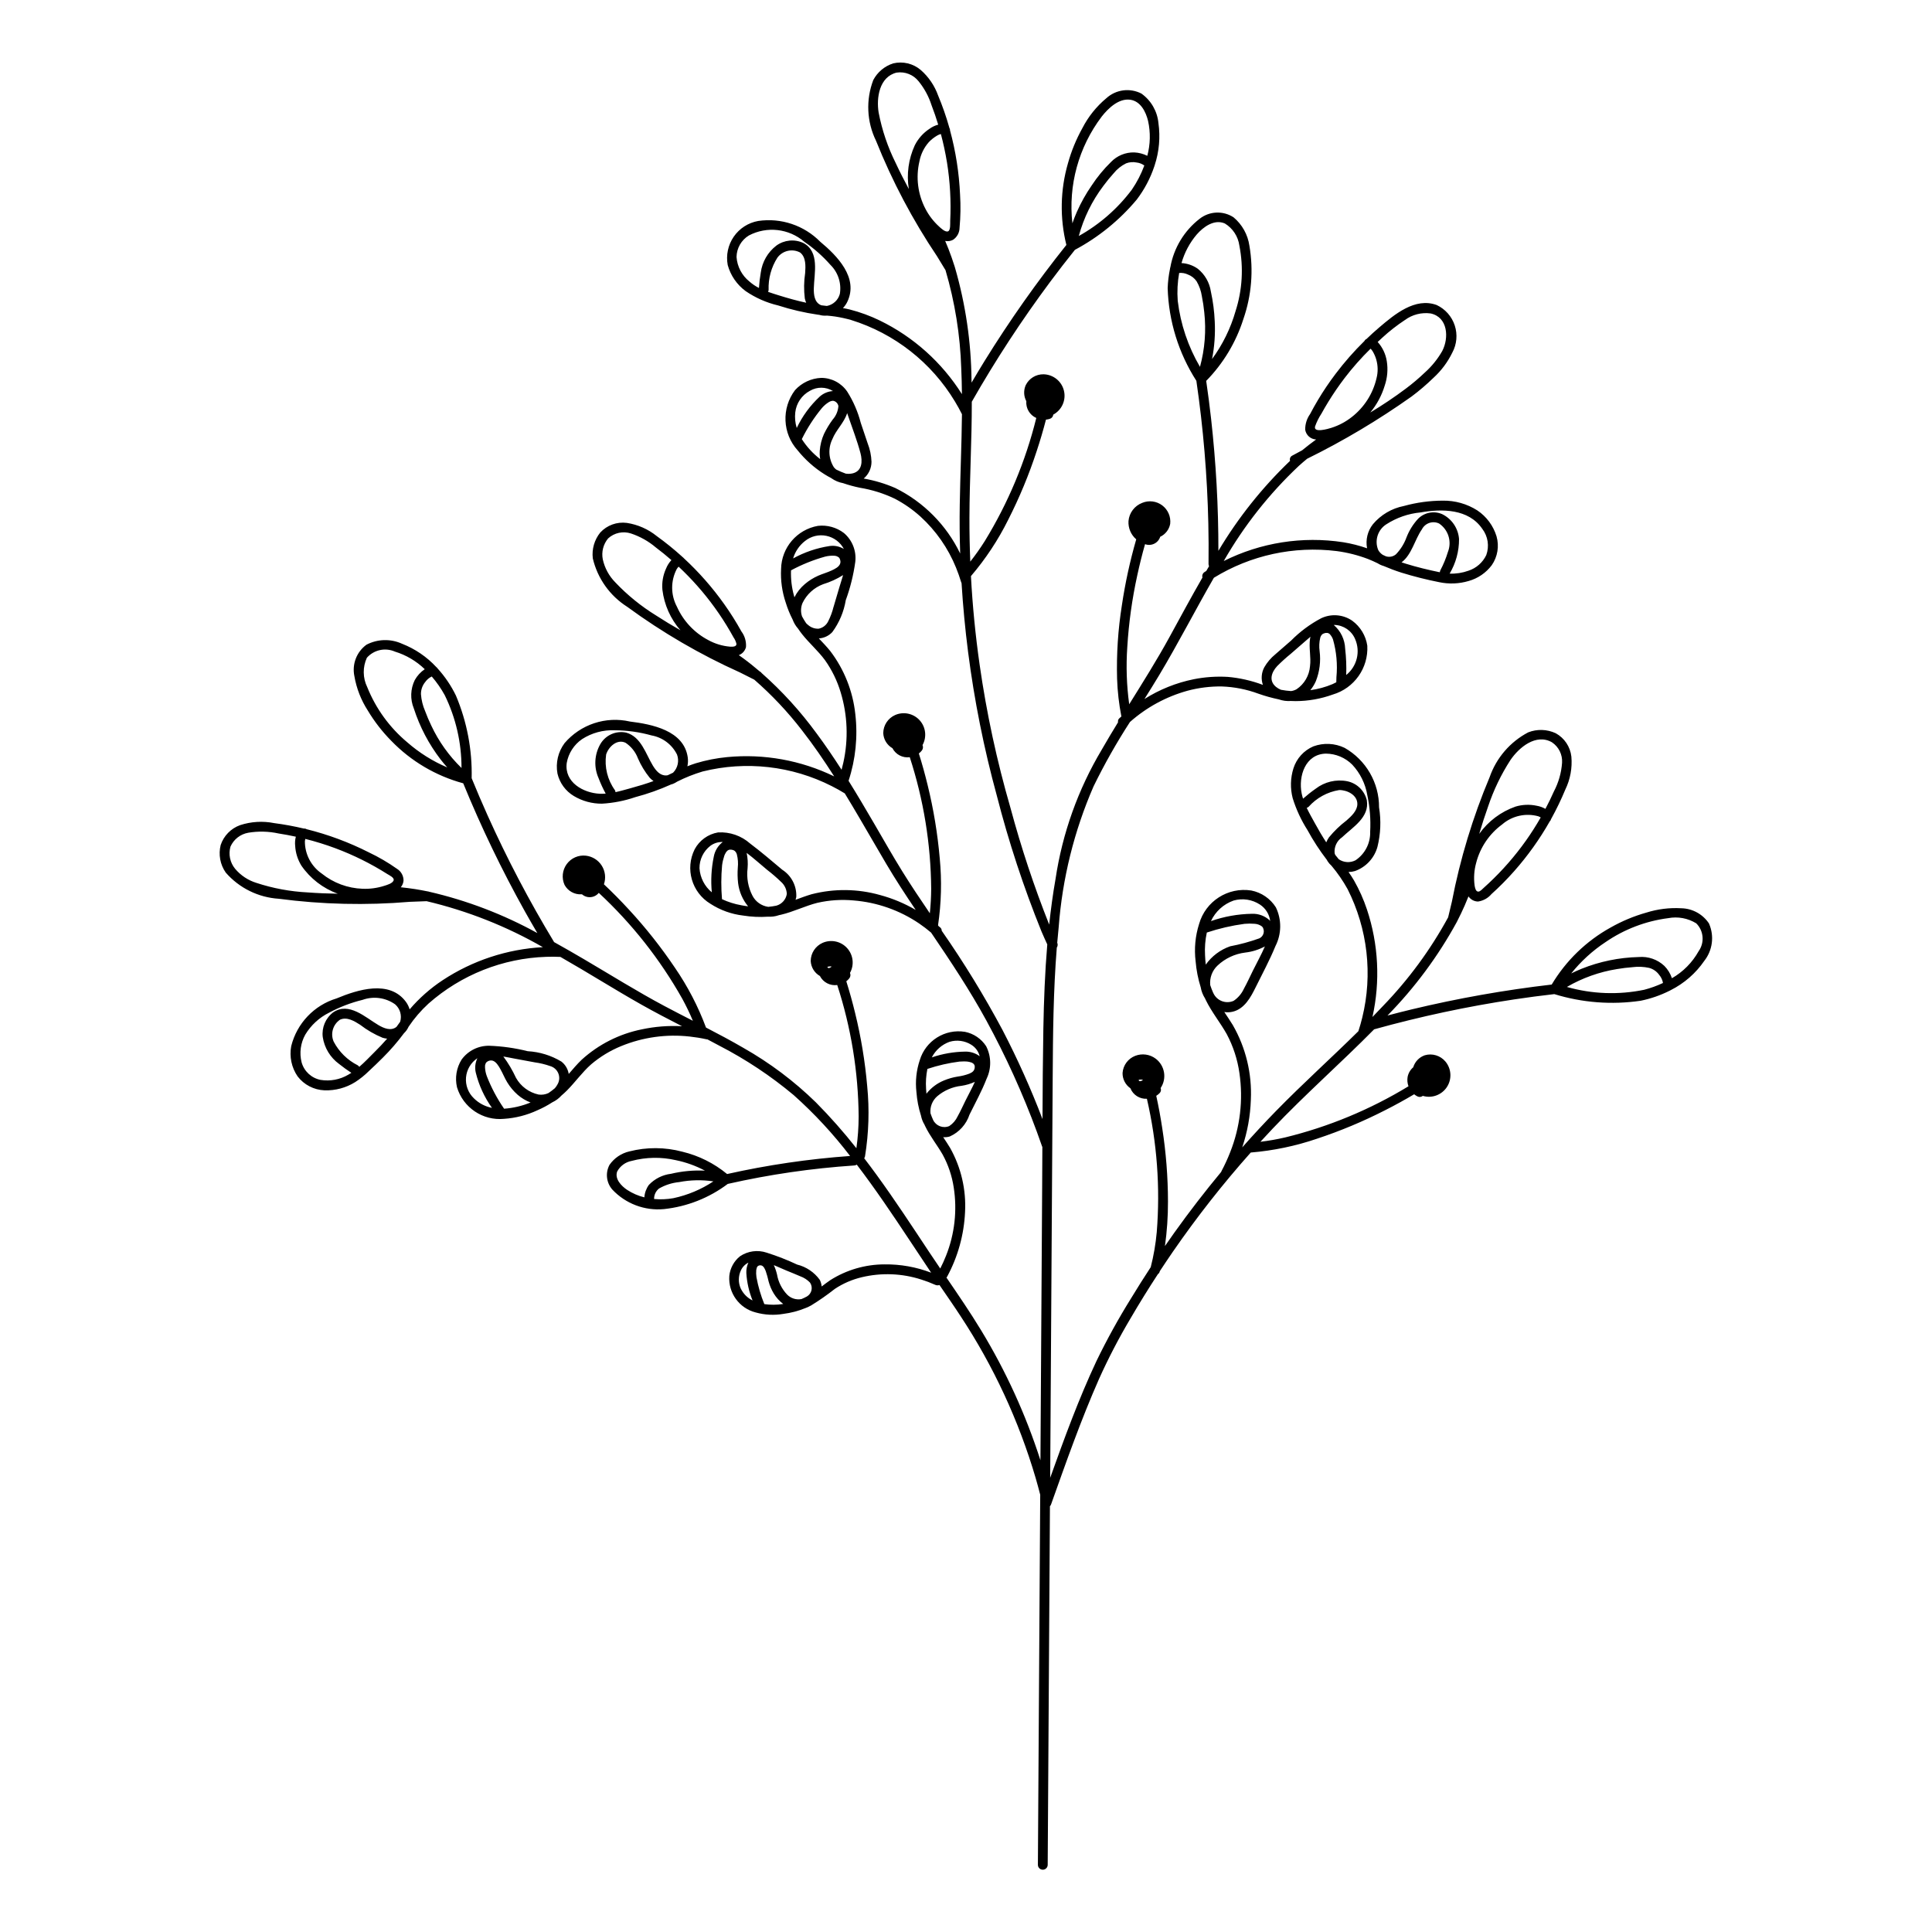 <?xml version="1.0" encoding="UTF-8"?>
<!-- Uploaded to: ICON Repo, www.iconrepo.com, Generator: ICON Repo Mixer Tools -->
<svg fill="#000000" width="800px" height="800px" version="1.1" viewBox="144 144 512 512" xmlns="http://www.w3.org/2000/svg">
 <path d="m596.94 388.79c-1.641-2.512-4.418-4.043-7.418-4.094-3.117-0.176-6.242 0.215-9.219 1.152-3.301 0.93-6.477 2.258-9.461 3.949-6.453 3.566-11.844 8.785-15.625 15.121-12.492 1.449-24.887 3.648-37.117 6.582-2.141 0.516-4.277 1.062-6.406 1.625 7.223-7.359 13.395-15.68 18.344-24.73 0.062-0.09 0.113-0.188 0.148-0.293 0.695-1.352 1.352-2.719 1.965-4.117 0.352-0.805 0.691-1.617 1.012-2.434v0.004c0.57 0.836 1.516 1.344 2.527 1.359 1.387-0.199 2.652-0.898 3.559-1.969 2.121-1.91 4.129-3.938 6.019-6.074 3.598-4.066 6.766-8.5 9.445-13.223 0.176-0.152 0.293-0.359 0.332-0.586l0.098-0.172 0.004-0.004c1.363-2.477 2.59-5.027 3.676-7.641 1.32-2.715 1.875-5.742 1.605-8.75-0.297-2.609-1.84-4.914-4.141-6.18-2.301-1.074-4.938-1.16-7.301-0.234-4.785 2.516-8.438 6.758-10.215 11.863-4.473 10.633-7.828 21.699-10.012 33.023-0.328 1.379-0.656 2.754-0.988 4.133-4.676 8.586-10.496 16.5-17.293 23.523-0.906 0.973-1.832 1.93-2.758 2.883h-0.004c2.102-9.449 1.598-19.293-1.457-28.48-0.887-2.668-2.035-5.238-3.422-7.684-0.453-0.785-0.949-1.527-1.461-2.254 0.578-0.004 1.152-0.09 1.707-0.254 2.906-1.035 5.129-3.426 5.953-6.402 0.852-3.43 0.996-7 0.426-10.488 0.016-3.199-0.824-6.34-2.422-9.105-1.602-2.769-3.906-5.059-6.684-6.644-2.602-1.258-5.598-1.402-8.309-0.398-2.516 1.082-4.438 3.199-5.269 5.809-0.809 2.57-0.879 5.312-0.203 7.918 0.926 2.984 2.246 5.828 3.926 8.465 1.5 2.758 3.215 5.394 5.133 7.887 0.055 0.105 0.098 0.211 0.164 0.312h-0.004c0.297 0.465 0.66 0.887 1.078 1.254 1.613 1.918 3.039 3.988 4.254 6.18 5.324 10.531 6.699 22.621 3.879 34.078-0.289 1.207-0.637 2.398-1.023 3.578-7.195 7.113-14.734 13.879-21.805 21.121-3.074 3.144-6.062 6.371-8.973 9.668v0.004c1.371-4.078 2.141-8.336 2.285-12.637 0.324-6.914-1.332-13.777-4.781-19.781-0.715-1.172-1.492-2.312-2.254-3.461 0.723 0.117 1.457 0.094 2.172-0.07 3.176-0.723 4.844-3.859 6.16-6.531 1.762-3.586 3.699-7.137 5.207-10.836v-0.004c1.652-3.223 1.699-7.035 0.125-10.301-1.465-2.32-3.82-3.934-6.512-4.461-6.184-0.965-12.117 2.836-13.828 8.855-1.02 3.199-1.332 6.578-0.926 9.91 0.195 2.332 0.645 4.633 1.344 6.867 0.184 1.062 0.582 2.078 1.164 2.984 0.07 0.156 0.137 0.312 0.215 0.469 1.559 3.176 3.824 5.934 5.547 9.012v0.004c1.699 3.207 2.832 6.688 3.34 10.285 1.039 7.094 0.188 14.34-2.465 21.004-0.66 1.691-1.418 3.34-2.273 4.941-0.043 0.078-0.078 0.164-0.102 0.25-4.312 5.191-8.434 10.531-12.363 16.027-0.855 1.199-1.699 2.406-2.535 3.617v-0.004c0.543-3.902 0.812-7.84 0.801-11.781-0.008-6.539-0.52-13.066-1.531-19.531-0.43-2.852-0.957-5.684-1.574-8.504v0.004c0.324-0.203 0.625-0.441 0.891-0.715 0.352-0.348 0.457-0.875 0.266-1.336 1.699-2.527 1.129-5.938-1.293-7.781-1.559-1.18-3.621-1.469-5.441-0.762-1.898 0.734-3.203 2.5-3.352 4.527-0.031 1.617 0.746 3.144 2.074 4.066 0.711 1.77 2.469 2.891 4.375 2.785 2.68 11.574 3.562 23.496 2.613 35.34-0.285 3.133-0.816 6.242-1.598 9.289-1.793 2.738-3.543 5.504-5.242 8.305-3.336 5.359-6.387 10.895-9.141 16.578-4.715 10.039-8.527 20.5-12.262 30.941 0.133-21.426 0.27-42.848 0.402-64.273l0.262-41.809c0.07-11.488 0.168-22.996 1.09-34.449l0.004-0.004c0.254-0.375 0.297-0.855 0.109-1.266 0.117-1.379 0.242-2.754 0.387-4.133 0.965-12.863 4.09-25.473 9.238-37.301 2.871-5.879 6.094-11.578 9.648-17.066 4.391-3.894 9.617-6.731 15.277-8.293 2.957-0.789 6.008-1.168 9.07-1.125 3.309 0.113 6.574 0.762 9.68 1.91 1.77 0.625 3.578 1.129 5.414 1.512 1.031 0.359 2.125 0.504 3.211 0.426 0.426 0.023 0.855 0.035 1.285 0.035h0.004c3.348-0.012 6.672-0.605 9.82-1.746 5.68-1.676 9.461-7.035 9.137-12.945-0.395-2.66-1.844-5.051-4.016-6.633-2.422-1.652-5.539-1.898-8.191-0.645-2.945 1.551-5.637 3.547-7.973 5.914-1.395 1.215-2.805 2.414-4.188 3.644-1.184 0.965-2.18 2.137-2.938 3.457-0.762 1.434-0.891 3.117-0.363 4.648l-0.082-0.027c-2.973-1.109-6.082-1.816-9.242-2.09-3.019-0.176-6.047 0.035-9.012 0.625-4.637 0.938-9.059 2.715-13.055 5.246 1.336-2.125 2.664-4.254 3.953-6.406 5.023-8.391 9.535-17.203 14.449-25.73 9.73-5.984 21.207-8.48 32.547-7.074 2.832 0.375 5.617 1.078 8.289 2.094 0.883 0.336 1.73 0.742 2.578 1.145h0.004c0.496 0.32 1.039 0.566 1.609 0.727 1.523 0.656 3.078 1.238 4.66 1.742 3.293 1.02 6.641 1.863 10.023 2.531 2.59 0.547 5.273 0.441 7.809-0.312 2.445-0.684 4.598-2.156 6.121-4.184 1.555-2.234 2.016-5.051 1.266-7.668-0.855-2.797-2.648-5.215-5.078-6.848-2.738-1.746-5.926-2.644-9.172-2.594-3.484 0.012-6.949 0.488-10.305 1.418-3.211 0.625-6.109 2.336-8.211 4.84-1.41 1.801-1.969 4.121-1.539 6.367-2.051-0.715-4.16-1.254-6.305-1.602-10.82-1.66-21.891 0.082-31.68 4.981 5.363-9.359 12.086-17.871 19.945-25.258 0.703-0.633 1.426-1.246 2.152-1.848 9.645-4.754 18.895-10.266 27.668-16.484 2.051-1.531 4-3.199 5.836-4.984 2.066-1.887 3.754-4.152 4.977-6.668 1.191-2.207 1.426-4.809 0.641-7.191-0.781-2.387-2.512-4.34-4.777-5.41-5.738-2.117-11.23 2.519-15.281 5.973-1.148 0.98-2.266 1.992-3.348 3.043l-0.004-0.004c-0.23 0.098-0.418 0.281-0.52 0.512-2.762 2.715-5.32 5.625-7.652 8.715-1.695 2.238-3.262 4.562-4.699 6.973-0.719 1.203-1.402 2.426-2.051 3.672-0.867 1.211-1.32 2.668-1.301 4.16 0.23 1.441 1.441 2.519 2.898 2.586-1.27 0.918-2.504 1.875-3.703 2.863-0.875 0.469-1.746 0.941-2.617 1.41-0.516 0.25-0.766 0.84-0.586 1.387-7.379 7.059-13.77 15.082-18.996 23.852 0.016-11.695-0.633-23.387-1.934-35.012-0.375-3.348-0.809-6.691-1.297-10.027 4.516-4.609 7.887-10.211 9.844-16.359 2.172-6.25 2.727-12.949 1.605-19.473-0.426-2.934-1.918-5.609-4.191-7.512-2.773-1.82-6.398-1.664-9.004 0.387-4.09 3.172-6.852 7.75-7.754 12.844-0.051 0.121-0.082 0.246-0.086 0.379-0.352 1.695-0.562 3.422-0.625 5.152 0.262 8.727 2.891 17.215 7.606 24.562 1.828 12.516 2.887 25.129 3.168 37.773 0.082 3.582 0.098 7.16 0.055 10.742-0.004 0.215 0.043 0.426 0.141 0.613-0.25 0.422-0.496 0.84-0.742 1.262-0.152 0.102-0.312 0.191-0.465 0.293v0.004c-0.484 0.305-0.703 0.891-0.543 1.438-3.019 5.242-5.887 10.57-8.754 15.812-3.324 6.07-7.008 11.918-10.66 17.781-0.688-5.019-0.855-10.098-0.508-15.156 0.387-6.387 1.27-12.738 2.641-18.988 0.598-2.785 1.289-5.547 2.066-8.285h0.004c0.789 0.293 1.668 0.25 2.426-0.121 0.762-0.367 1.336-1.035 1.59-1.84 1.379-0.648 2.363-1.918 2.644-3.418 0.215-1.891-0.586-3.754-2.106-4.898-1.523-1.145-3.535-1.402-5.293-0.676-2.043 0.77-3.461 2.644-3.652 4.816-0.113 1.852 0.645 3.648 2.051 4.856-1.656 5.738-2.926 11.578-3.805 17.48-1.023 6.434-1.445 12.945-1.27 19.453 0.113 3.363 0.492 6.711 1.141 10.012-0.168 0.152-0.344 0.293-0.512 0.449l0.004-0.004c-0.32 0.27-0.465 0.688-0.379 1.094-1.465 2.391-2.91 4.797-4.305 7.231v0.004c-6.285 10.523-10.449 22.18-12.262 34.305-0.707 4.004-1.246 8.031-1.68 12.066-4.008-10.09-7.43-20.402-10.25-30.887-3.613-12.453-6.348-25.148-8.184-37.984-1.113-7.781-1.879-15.605-2.301-23.473 3.898-4.562 7.219-9.586 9.887-14.961 2.973-5.852 5.492-11.922 7.531-18.16 0.914-2.758 1.734-5.539 2.465-8.352 0.359-0.031 0.715-0.105 1.059-0.223 0.484-0.164 0.824-0.594 0.875-1.102 2.277-1.227 3.438-3.836 2.824-6.348-0.609-2.516-2.844-4.297-5.43-4.34-1.988-0.023-3.816 1.098-4.695 2.883-0.602 1.363-0.543 2.926 0.156 4.242-0.152 1.895 0.906 3.68 2.644 4.453-2.852 11.516-7.457 22.523-13.656 32.637-1.184 1.875-2.465 3.688-3.836 5.43-0.156-3.879-0.234-7.762-0.223-11.641 0.031-10.25 0.645-20.488 0.625-30.734l0.016-0.023c6.269-11 13.207-21.605 20.766-31.758 2.133-2.863 4.316-5.684 6.547-8.469 6.269-3.348 11.836-7.871 16.391-13.324 2.023-2.66 3.594-5.633 4.652-8.801 0.043-0.094 0.078-0.195 0.094-0.297 1.184-3.602 1.523-7.43 0.992-11.184-0.301-3.133-1.949-5.984-4.512-7.809-3.051-1.566-6.75-1.078-9.285 1.23-2.633 2.191-4.797 4.894-6.359 7.941-1.637 2.941-2.918 6.066-3.82 9.309-2.043 7.051-2.188 14.516-0.418 21.637-7.836 9.812-15.078 20.086-21.684 30.762-1.172 1.895-2.316 3.805-3.441 5.727-0.004-0.223-0.004-0.441-0.012-0.66h-0.004c-0.098-10.094-1.574-20.125-4.379-29.82-0.02-0.105-0.051-0.211-0.094-0.309-0.496-1.566-1.035-3.121-1.637-4.656-0.277-0.707-0.562-1.406-0.863-2.102v-0.004c0.707 0.145 1.445 0.039 2.082-0.297 1.07-0.715 1.715-1.91 1.727-3.199 0.266-2.93 0.312-5.875 0.129-8.812-0.258-5.742-1.148-11.441-2.656-16.988 0.02-0.234-0.043-0.465-0.172-0.656l-0.055-0.199c-0.805-2.852-1.785-5.648-2.926-8.379-0.934-2.606-2.512-4.934-4.59-6.758-2.019-1.727-4.746-2.379-7.328-1.762-2.266 0.727-4.16 2.309-5.269 4.414-1.996 5.231-1.734 11.055 0.723 16.086 4.301 10.754 9.727 21.02 16.188 30.633 0.75 1.227 1.496 2.457 2.242 3.684h-0.004c2.484 8.445 3.883 17.172 4.164 25.969 0.109 2.293 0.156 4.586 0.18 6.879l0.004-0.004c-5.301-8.414-12.848-15.184-21.793-19.531-2.535-1.23-5.191-2.203-7.922-2.906-0.609-0.152-1.215-0.273-1.828-0.379h0.004c0.465-0.477 0.852-1.027 1.145-1.629 3.086-6.383-2.668-12.215-7.164-15.957-4.289-4.348-10.398-6.391-16.445-5.496-2.625 0.469-4.953 1.965-6.469 4.16-1.516 2.195-2.09 4.902-1.598 7.523 0.762 2.766 2.434 5.195 4.742 6.898 2.609 1.785 5.527 3.074 8.605 3.801 3.434 1.105 6.953 1.926 10.523 2.449 0.125 0.016 0.25 0.027 0.375 0.043 0.297 0.09 0.605 0.152 0.914 0.191 0.387 0.043 0.781 0.047 1.172 0.016 0.719 0.062 1.438 0.133 2.152 0.242 1.414 0.219 2.816 0.523 4.195 0.914 11.512 3.574 21.305 11.254 27.523 21.582 0.676 1.102 1.293 2.234 1.871 3.387-0.078 8-0.453 16-0.582 24.004-0.07 4.305-0.031 8.609 0.113 12.91-3.637-7.527-9.676-13.629-17.168-17.34-2.688-1.172-5.504-2.019-8.395-2.523 1.305-1.105 2.059-2.731 2.062-4.438-0.059-1.684-0.406-3.344-1.023-4.906-0.605-1.805-1.215-3.613-1.824-5.418-0.758-2.926-1.965-5.715-3.582-8.27-1.555-2.285-4.144-3.648-6.91-3.644-2.644 0.117-5.133 1.281-6.918 3.238-3.637 4.797-3.348 11.508 0.691 15.973 2.012 2.5 4.426 4.648 7.144 6.352 0.566 0.359 1.148 0.684 1.734 0.984l0.051 0.043 0.004 0.004c0.926 0.656 1.984 1.102 3.102 1.305 1.441 0.496 2.914 0.898 4.41 1.207 3.219 0.527 6.352 1.508 9.297 2.914 2.453 1.285 4.742 2.875 6.801 4.734 4.106 3.746 7.324 8.363 9.418 13.516 0.523 1.277 0.977 2.582 1.379 3.902 0.023 0.078 0.055 0.152 0.094 0.227 0.375 6.086 0.949 12.152 1.723 18.203 1.652 12.859 4.195 25.586 7.617 38.094 3.141 12.254 7.098 24.285 11.844 36.012 0.488 1.152 1.008 2.293 1.531 3.43-0.621 7.414-0.906 14.859-1.039 22.293-0.141 7.996-0.191 15.992-0.227 23.988v0.004c-3.078-8.062-6.617-15.945-10.594-23.602-4.852-9.078-10.23-17.863-16.117-26.312 0.008-0.344-0.148-0.672-0.418-0.887-0.137-0.121-0.281-0.23-0.422-0.348l-0.133-0.195c0.871-5.891 1.023-11.863 0.449-17.793-0.57-6.512-1.637-12.977-3.195-19.328-0.688-2.836-1.465-5.644-2.34-8.43 0.273-0.207 0.523-0.445 0.742-0.715 0.363-0.41 0.457-1 0.234-1.5 1.18-2.137 0.871-4.785-0.773-6.59-1.645-1.801-4.254-2.356-6.488-1.375-1.898 0.844-3.129 2.715-3.148 4.793 0.074 1.66 0.992 3.168 2.434 3.996 0.875 1.688 2.711 2.641 4.594 2.387 3.668 11.262 5.582 23.016 5.676 34.859-0.012 2.172-0.133 4.34-0.359 6.5-2.496-3.664-4.965-7.344-7.301-11.113-2.578-4.156-4.984-8.414-7.445-12.641-2.219-3.805-4.461-7.606-6.789-11.348h-0.004c1.875-5.699 2.484-11.738 1.789-17.695-0.648-6.051-2.934-11.812-6.613-16.66-0.949-1.184-2.008-2.281-3.051-3.387v0.004c1.359-0.082 2.641-0.68 3.57-1.676 1.84-2.504 3.062-5.402 3.57-8.469 1.195-3.277 2.039-6.668 2.516-10.125 0.348-2.898-0.785-5.777-3.012-7.664-1.961-1.492-4.422-2.172-6.871-1.898-5.57 0.973-9.672 5.762-9.777 11.418-0.16 3.031 0.262 6.07 1.238 8.945 0.469 1.527 1.074 3.012 1.805 4.434 0.332 0.902 0.828 1.734 1.461 2.453 0.332 0.492 0.68 0.98 1.051 1.449 1.898 2.398 4.25 4.414 6.066 6.879 1.855 2.609 3.266 5.508 4.18 8.578 1.816 6.019 2.062 12.402 0.707 18.543-0.141 0.652-0.305 1.301-0.477 1.945-2.117-3.293-4.312-6.535-6.652-9.68h-0.004c-4.25-5.82-9.117-11.164-14.516-15.941-0.121-0.184-0.285-0.328-0.484-0.426l-0.047-0.023c-1.414-1.207-2.859-2.379-4.367-3.481-0.383-0.281-0.773-0.555-1.164-0.828h0.004c0.941-0.355 1.648-1.152 1.895-2.125 0.113-1.488-0.316-2.969-1.215-4.164-1.379-2.492-2.902-4.91-4.555-7.234-3.133-4.414-6.719-8.488-10.695-12.16-0.078-0.109-0.18-0.199-0.293-0.273l-0.176-0.164c-2.129-1.93-4.363-3.738-6.695-5.418-2.293-1.852-5.035-3.062-7.945-3.508-2.625-0.344-5.25 0.609-7.043 2.551-1.551 1.926-2.266 4.391-1.977 6.848 1.246 5.309 4.519 9.914 9.121 12.836 9.324 6.828 19.34 12.66 29.879 17.395 1.266 0.637 2.527 1.273 3.793 1.91 4.633 4.035 8.855 8.52 12.609 13.383 3.07 3.93 5.887 8.047 8.57 12.254-8.809-4.277-18.625-6.047-28.375-5.113-2.812 0.27-5.594 0.816-8.297 1.633-0.762 0.234-1.5 0.508-2.227 0.801h-0.004c0.172-0.777 0.203-1.578 0.094-2.367-1.02-7.137-9.512-8.777-15.375-9.5v-0.004c-3.125-0.707-6.383-0.547-9.422 0.461-3.043 1.008-5.75 2.828-7.836 5.262-1.727 2.316-2.414 5.25-1.891 8.09 0.582 2.488 2.152 4.633 4.344 5.941 2.246 1.344 4.82 2.043 7.438 2.027 3.012-0.172 5.984-0.75 8.836-1.73 3.25-0.859 6.422-1.984 9.488-3.363 0.152-0.043 0.305-0.078 0.457-0.137 0.41-0.164 0.801-0.371 1.164-0.617 2.156-1.09 4.406-1.984 6.723-2.68 11.508-2.871 23.668-1.496 34.242 3.875 1.18 0.59 2.324 1.238 3.449 1.926 1.328 2.18 2.641 4.371 3.926 6.574 2.363 4.019 4.68 8.062 7.051 12.078 2.461 4.168 5.113 8.223 7.82 12.234h0.004c-2.965-1.734-6.144-3.062-9.461-3.953-5.926-1.676-12.191-1.746-18.156-0.203-1.434 0.418-2.828 0.949-4.227 1.465 0.082-0.238 0.145-0.477 0.188-0.723 0.152-2.91-1.27-5.68-3.727-7.25-2.789-2.344-5.582-4.734-8.496-6.93-2.336-2.074-5.398-3.137-8.52-2.949-2.637 0.453-4.914 2.098-6.18 4.457-2.594 5.172-0.77 11.469 4.184 14.461 2.613 1.688 5.578 2.754 8.668 3.113 2.188 0.352 4.406 0.453 6.617 0.297 0.922 0.055 1.848-0.062 2.727-0.355l0.141-0.051c0.172-0.035 0.344-0.062 0.512-0.105 3.32-0.773 6.387-2.336 9.688-3.168v0.004c3.141-0.715 6.379-0.926 9.586-0.625 6.223 0.5 12.207 2.606 17.367 6.109 1.098 0.75 2.156 1.555 3.164 2.414 5.156 7.594 10.234 15.215 14.641 23.293 5.184 9.512 9.668 19.387 13.41 29.555 0.461 1.258 0.914 2.519 1.352 3.789v-0.004c0.023 0.062 0.051 0.125 0.082 0.18-0.016 3.41-0.031 6.816-0.051 10.223-0.152 24.27-0.305 48.535-0.457 72.805v0.004c-3.867-12.051-9.137-23.605-15.703-34.422-2.894-4.777-6.051-9.387-9.203-14 0.074-0.082 0.141-0.176 0.195-0.277 2.84-5.269 4.457-11.105 4.731-17.086 0.324-5.938-1.055-11.844-3.969-17.023-0.578-0.961-1.203-1.895-1.824-2.828 0.586 0.047 1.176-0.016 1.738-0.18 2.488-1.109 4.391-3.219 5.242-5.805 1.539-3.137 3.266-6.242 4.527-9.504 1.305-2.738 1.258-5.93-0.129-8.629-1.281-1.973-3.309-3.344-5.621-3.801-5.305-0.844-10.422 2.367-11.965 7.516-0.906 2.711-1.207 5.586-0.887 8.422 0.156 2.137 0.562 4.246 1.215 6.285 0.164 0.844 0.477 1.648 0.926 2.383 0.047 0.105 0.09 0.215 0.141 0.316 1.289 2.703 3.199 5.043 4.684 7.633 1.465 2.688 2.453 5.613 2.914 8.641 0.961 6.113 0.262 12.371-2.023 18.121-0.457 1.16-0.969 2.297-1.539 3.41-0.98-1.441-1.957-2.887-2.922-4.34-4.562-6.879-9.078-13.785-13.934-20.461-1.082-1.484-2.18-2.961-3.301-4.418v-0.004c0.113-0.156 0.188-0.336 0.219-0.523 0.996-6.156 1.188-12.414 0.574-18.617-0.566-6.516-1.637-12.977-3.195-19.328-0.688-2.836-1.465-5.644-2.34-8.43 0.277-0.211 0.523-0.449 0.742-0.719 0.367-0.41 0.457-0.996 0.234-1.5 1.184-2.133 0.871-4.785-0.773-6.586-1.641-1.805-4.25-2.359-6.484-1.379-1.902 0.844-3.133 2.719-3.152 4.797 0.074 1.66 0.992 3.164 2.438 3.992 0.871 1.688 2.711 2.644 4.59 2.387 3.668 11.262 5.582 23.02 5.676 34.859-0.008 2.805-0.207 5.609-0.598 8.387-3.348-4.25-6.93-8.309-10.734-12.148-5.75-5.617-12.203-10.469-19.199-14.434-3.254-1.895-6.578-3.664-9.922-5.394-2.082-5.594-4.848-10.914-8.227-15.84-3.664-5.441-7.738-10.598-12.195-15.414-2.129-2.316-4.336-4.555-6.629-6.711 0.566-1.645 0.359-3.461-0.57-4.934-0.926-1.473-2.473-2.445-4.203-2.648-1.969-0.227-3.91 0.621-5.082 2.223s-1.395 3.707-0.582 5.516c0.887 1.629 2.633 2.606 4.484 2.5l0.117-0.02h-0.004c0.891 0.789 2.156 1.004 3.254 0.547 0.477-0.199 0.898-0.512 1.223-0.91 8.781 8.148 16.242 17.609 22.121 28.047 1.039 1.902 1.98 3.856 2.816 5.852-2.527-1.297-5.059-2.594-7.566-3.93-7.227-3.848-14.164-8.199-21.219-12.344-2.633-1.547-5.297-3.086-7.988-4.578v0.004c-6.57-10.855-12.473-22.098-17.672-33.672-1.449-3.231-2.844-6.484-4.18-9.766 0.172-7.508-1.246-14.965-4.164-21.887-1.27-2.621-2.91-5.051-4.871-7.207-0.082-0.137-0.191-0.254-0.32-0.344-2.523-2.723-5.633-4.84-9.09-6.191-3.016-1.379-6.504-1.285-9.441 0.254-2.602 1.902-3.852 5.148-3.199 8.305 0.559 3.258 1.77 6.363 3.562 9.141 1.75 2.918 3.84 5.613 6.234 8.035 5.223 5.394 11.805 9.281 19.055 11.246 4.769 11.648 10.234 22.996 16.363 33.984 1.07 1.914 2.168 3.812 3.277 5.703-9.008-4.961-18.66-8.648-28.68-10.957-0.129-0.051-0.262-0.082-0.398-0.09-1.094-0.223-2.191-0.426-3.297-0.602-1.27-0.199-2.543-0.355-3.816-0.492v0.004c0.414-0.492 0.668-1.102 0.73-1.742 0.023-1.273-0.629-2.465-1.711-3.137-2.367-1.672-4.879-3.141-7.504-4.383-5.242-2.656-10.766-4.711-16.469-6.129l-0.027-0.008c-0.199-0.133-0.441-0.188-0.68-0.156-2.602-0.617-5.238-1.102-7.894-1.449-3.008-0.602-6.121-0.414-9.035 0.543-2.426 0.875-4.32 2.812-5.137 5.262-0.629 2.516-0.141 5.184 1.344 7.309 3.566 4.09 8.621 6.586 14.035 6.934 11.516 1.516 23.164 1.785 34.738 0.812 1.477-0.059 2.957-0.117 4.434-0.168l0.004-0.004c10.809 2.551 21.195 6.656 30.828 12.188-9.469 0.516-18.629 3.535-26.547 8.75-3.269 2.156-6.219 4.762-8.762 7.738-0.207-0.711-0.535-1.383-0.973-1.984-4.367-5.934-12.805-3.242-18.383-0.922-5.949 1.801-10.516 6.598-12.02 12.629-0.527 2.797 0.082 5.688 1.691 8.035 1.707 2.227 4.312 3.578 7.113 3.691 2.871 0.102 5.707-0.656 8.141-2.176 1.301-0.84 2.512-1.812 3.613-2.902 1.281-1.191 2.551-2.398 3.781-3.641 2-1.996 3.852-4.137 5.535-6.406 0.262-0.246 0.496-0.516 0.703-0.805 0.203-0.289 0.375-0.598 0.523-0.922 1.504-2.234 3.269-4.289 5.258-6.113 8.656-7.648 19.711-12.039 31.258-12.414 1.234-0.047 2.473-0.031 3.707 0.023l0.293 0.164c7.094 4.043 13.992 8.418 21.098 12.43 3.566 2.016 7.203 3.902 10.848 5.773v0.004c-3.594-0.199-7.199 0.082-10.715 0.84-5.914 1.199-11.395 3.973-15.859 8.023-1.23 1.18-2.332 2.484-3.445 3.777-0.215-1.293-0.906-2.461-1.938-3.269-2.707-1.633-5.777-2.578-8.934-2.754-3.32-0.832-6.723-1.316-10.145-1.441-2.922-0.062-5.688 1.316-7.394 3.688-1.352 2.18-1.781 4.801-1.203 7.301 1.625 5.41 6.848 8.918 12.473 8.375 3.055-0.203 6.051-0.969 8.828-2.262 1.375-0.59 2.695-1.297 3.949-2.109 0.93-0.434 1.762-1.051 2.449-1.816 0.508-0.43 1.004-0.879 1.473-1.355 2.195-2.219 4.008-4.797 6.352-6.875 2.383-2.031 5.074-3.668 7.973-4.852 5.75-2.359 11.996-3.231 18.172-2.539 1.508 0.164 3.004 0.406 4.484 0.734 0.078 0.016 0.156 0.023 0.234 0.027 1.059 0.555 2.113 1.113 3.164 1.68 7.016 3.621 13.613 8.004 19.668 13.07 5.484 4.894 10.496 10.301 14.957 16.141-10.969 0.785-21.863 2.383-32.594 4.785-3.453-2.852-7.508-4.875-11.863-5.918-4.594-1.227-9.426-1.254-14.031-0.078-2.133 0.488-4.012 1.758-5.262 3.555-1.145 2.125-0.852 4.734 0.734 6.551 3.512 3.75 8.566 5.668 13.684 5.184 6.137-0.656 11.98-2.961 16.914-6.676 11.035-2.5 22.25-4.133 33.539-4.887 0.234-0.016 0.461-0.09 0.652-0.219 4.914 6.441 9.438 13.164 13.91 19.914 1.93 2.91 3.859 5.816 5.797 8.719-3.941-1.508-8.137-2.258-12.359-2.203-5.09 0.008-10.074 1.457-14.371 4.18-0.781 0.531-1.531 1.102-2.285 1.676-0.055-0.621-0.227-1.223-0.512-1.777-1.457-2.004-3.578-3.434-5.984-4.027-2.613-1.227-5.305-2.281-8.055-3.152-2.391-0.809-5.023-0.453-7.113 0.969-1.586 1.285-2.598 3.148-2.809 5.18-0.324 4.504 2.629 8.59 7.008 9.695 2.371 0.664 4.863 0.793 7.297 0.379 2.023-0.254 4.008-0.773 5.894-1.551 0.438-0.152 0.859-0.344 1.258-0.578 0.082-0.043 0.168-0.078 0.25-0.125h-0.004c2.168-1.332 4.25-2.789 6.246-4.363 2.188-1.453 4.617-2.504 7.172-3.106 5.203-1.238 10.645-1.027 15.734 0.613 1.254 0.391 2.484 0.855 3.684 1.395 0.363 0.172 0.777 0.191 1.156 0.062 1.883 2.754 3.797 5.488 5.617 8.285 8.703 13.219 15.398 27.656 19.867 42.844 0.43 1.477 0.828 2.965 1.215 4.453l-0.02 2.82c-0.176 28.25-0.355 56.496-0.531 84.746l-0.066 10.547c0.023 0.699 0.598 1.254 1.301 1.254 0.699 0 1.273-0.555 1.297-1.254 0.176-27.871 0.352-55.746 0.523-83.617l0.07-11.461h0.004c0.133-0.137 0.234-0.305 0.297-0.484 3.984-11.172 7.918-22.398 12.715-33.254 2.481-5.504 5.266-10.863 8.352-16.051 2.312-3.961 4.727-7.863 7.242-11.707 0.246-0.168 0.418-0.422 0.488-0.715l0.016-0.07c1.152-1.754 2.32-3.492 3.508-5.223v0.004c6.324-9.156 13.199-17.914 20.598-26.227 5.977-0.492 11.871-1.723 17.547-3.66 6.231-2.059 12.293-4.598 18.137-7.59 2.586-1.312 5.129-2.711 7.625-4.191l-0.004 0.004c0.273 0.227 0.574 0.418 0.895 0.574 0.453 0.223 0.996 0.164 1.395-0.152 2.402 0.715 4.992-0.23 6.375-2.324 1.379-2.094 1.227-4.848-0.379-6.773-1.336-1.594-3.488-2.246-5.484-1.66-1.469 0.512-2.602 1.695-3.051 3.18-0.77 0.66-1.293 1.559-1.488 2.551-0.141 0.836-0.062 1.688 0.23 2.481-10.137 6.172-21.164 10.746-32.695 13.562-2.16 0.5-4.344 0.887-6.543 1.152 1.07-1.168 2.148-2.328 3.238-3.481 8.637-9.109 18.09-17.391 26.898-26.324l0.039-0.008h-0.004c12.211-3.394 24.617-6.047 37.152-7.93 3.512-0.527 7.027-0.992 10.555-1.391v-0.004c7.41 2.285 15.234 2.887 22.902 1.758 2.641-0.539 5.199-1.422 7.606-2.629 0.117-0.039 0.227-0.094 0.328-0.168 3.582-1.801 6.656-4.477 8.926-7.785 2.188-2.793 2.672-6.559 1.262-9.816zm-101.57-45.074c2.621 0.016 5.129 1.062 6.984 2.918 2.098 2.242 3.488 5.059 3.996 8.086 0.68 3.188 0.934 6.449 0.758 9.703 0.094 3.023-1.375 5.883-3.887 7.562-1.418 0.727-3.121 0.621-4.434-0.277-0.312-0.391-0.629-0.777-0.945-1.168l-0.004-0.004c-0.059-0.141-0.109-0.285-0.148-0.434-0.168-1.656 0.586-3.269 1.961-4.207 2.812-2.68 7.309-5.262 6.574-9.812-0.605-2.543-2.625-4.512-5.188-5.047-2.949-0.578-6.004 0.148-8.383 1.988-1.16 0.812-2.273 1.691-3.336 2.633-0.145-0.453-0.27-0.914-0.363-1.383-0.914-4.574 0.953-10.426 6.414-10.559zm-5.078 14.375c0.188-0.055 0.359-0.152 0.504-0.281 2.113-2.367 4.973-3.934 8.105-4.441 2.125-0.02 4.859 1.324 4.812 3.754-0.035 1.75-1.602 3.195-2.898 4.332h-0.004c-1.711 1.301-3.266 2.801-4.629 4.465-0.285 0.41-0.523 0.848-0.711 1.312-1.082-1.652-2.082-3.363-3.023-5.09-0.723-1.328-1.5-2.664-2.156-4.051zm-14.254 43.129c-0.793 1.617-1.543 3.262-2.41 4.84-0.594 1.281-1.527 2.379-2.699 3.168-2.027 0.895-4.398 0.016-5.352-1.984-0.043-0.09-0.09-0.18-0.129-0.27-0.273-0.621-0.508-1.258-0.723-1.902-0.195-1.938 0.516-3.856 1.934-5.191 2.012-1.895 4.578-3.098 7.32-3.441 1.828-0.207 3.602-0.758 5.227-1.625-0.941 2.195-2.141 4.312-3.168 6.406zm-12.688-4.106c-0.113-2.008 0.043-4.016 0.469-5.981 3.25-1.082 6.598-1.855 9.996-2.309 0.891-0.082 1.781-0.086 2.672-0.012 0.664 0.039 1.305 0.258 1.852 0.633 0.027 0.031 0.176 0.16 0.215 0.207l0.035 0.039c0.043 0.059 0.086 0.125 0.121 0.191 0.09 0.223 0.156 0.453 0.199 0.691 0.098 0.887-0.383 1.734-1.191 2.106-2.508 0.898-5.082 1.598-7.699 2.094-2.613 0.902-4.879 2.602-6.477 4.859-0.098-0.844-0.16-1.684-0.191-2.519zm7.566-14.461c2.379-0.68 4.934-0.285 6.996 1.074 1.504 0.988 2.492 2.59 2.703 4.375-0.062-0.082-0.117-0.172-0.184-0.246h-0.004c-1.277-1.164-2.965-1.77-4.691-1.691-3.688 0.066-7.34 0.719-10.82 1.934 1.184-2.551 3.348-4.516 6-5.445zm-25.145 47.684c0.004-0.059 0.012-0.121 0.02-0.18v-0.004c0.367-0.09 0.746-0.086 1.109 0.02-0.238 0.219-0.547 0.348-0.867 0.359-0.094-0.059-0.18-0.125-0.262-0.195zm51.367-105.04c-1.883 0.797-3.863 1.336-5.891 1.609 0.59-0.723 1.082-1.52 1.461-2.371 1-2.531 1.348-5.273 1.004-7.973-0.168-1.188-0.113-2.394 0.168-3.559 0.09-0.348 0.273-0.66 0.531-0.91 0.156-0.121 0.336-0.207 0.527-0.262 0.086-0.027 0.18-0.047 0.27-0.07l0.086-0.023h0.016c0.152-0.016 0.305-0.016 0.457-0.004h0.004c0.07 0.012 0.141 0.031 0.207 0.055l0.094 0.035 0.082 0.047c0.059 0.035 0.117 0.07 0.176 0.109l0.043 0.043c0.391 0.406 0.691 0.895 0.883 1.43 0.922 3.242 1.23 6.633 0.91 9.992-0.012 0.453-0.027 0.906-0.035 1.363-0.328 0.176-0.656 0.344-0.992 0.488zm5.969-11.973c1.477 3.348 0.512 7.269-2.348 9.555 0.086-2.324-0.008-4.652-0.277-6.961-0.082-2.426-1.176-4.707-3.016-6.289 0.074-0.004 0.145-0.012 0.219-0.016 2.375 0.082 4.488 1.527 5.422 3.711zm-20.969 12.691c-1.945-1.621-1.203-3.848 0.324-5.492 1.137-1.141 2.332-2.223 3.582-3.238 1.352-1.176 2.703-2.348 4.051-3.523 0.387-0.336 0.785-0.684 1.195-1.027-0.039 0.16-0.082 0.316-0.109 0.484-0.379 2.457 0.312 4.906-0.02 7.363v-0.004c-0.199 2.457-1.504 4.691-3.547 6.07-0.453 0.254-0.949 0.422-1.465 0.492-0.906-0.059-1.805-0.176-2.695-0.344-0.477-0.195-0.918-0.457-1.316-0.781zm34.375-32.641c-0.363-0.113-0.727-0.227-1.086-0.348 2.723-2.043 3.5-6.055 5.402-8.758h-0.004c0.855-1.66 2.875-2.336 4.555-1.531 2.449 1.652 3.418 4.785 2.332 7.531-0.508 1.676-1.176 3.301-1.996 4.848-0.086 0.168-0.133 0.352-0.145 0.539-3.047-0.625-6.09-1.359-9.059-2.281zm-5.109-10.441c2.719-1.75 5.816-2.828 9.035-3.133 5.688-1.016 12.762-0.973 16.375 4.34h0.004c1.512 1.988 1.91 4.609 1.059 6.957-0.938 1.973-2.648 3.473-4.727 4.148-1.598 0.574-3.289 0.836-4.984 0.77 1.648-2.773 2.512-5.941 2.492-9.168-0.211-2.848-1.922-5.363-4.492-6.606-2.156-0.922-4.656-0.449-6.324 1.199-1.32 1.422-2.363 3.082-3.074 4.887-0.609 1.703-1.57 3.258-2.82 4.562-0.734 0.625-1.738 0.828-2.66 0.539-0.281-0.129-0.562-0.258-0.84-0.387-0.492-0.316-0.898-0.746-1.191-1.254-1.059-2.504-0.148-5.402 2.148-6.856zm-1.086-49.441c1.871-1.723 3.883-3.293 6.012-4.695 1.957-1.438 4.394-2.059 6.801-1.734 4.59 0.984 4.894 6.477 3.082 9.953-1.215 2.129-2.766 4.051-4.59 5.684-1.609 1.535-3.305 2.973-5.086 4.305-3.023 2.262-6.156 4.367-9.395 6.309 1.738-2.102 3.043-4.527 3.828-7.137 0.703-2.074 0.891-4.285 0.547-6.445-0.293-1.902-1.133-3.676-2.418-5.109 0.406-0.375 0.805-0.762 1.219-1.129zm-17.809 23.508c0.426-1.191 0.988-2.328 1.684-3.383 0.582-1.059 1.191-2.102 1.824-3.133 1.316-2.141 2.734-4.215 4.258-6.219v-0.004c2.121-2.777 4.441-5.406 6.938-7.856 0.207 0.195 0.387 0.414 0.535 0.656 0.418 0.688 0.746 1.43 0.969 2.199 0.477 1.645 0.496 3.387 0.059 5.039-0.945 4.043-3.246 7.641-6.516 10.195-1.621 1.285-3.465 2.262-5.438 2.887-0.77 0.238-4.793 1.461-4.312-0.383zm-31.375-50.844c1.766-2.031 4.656-4.16 7.465-2.934 2.102 1.277 3.516 3.434 3.848 5.871 1.137 5.781 0.789 11.758-1.016 17.371-1.309 4.559-3.414 8.855-6.223 12.68 0.641-3.277 0.879-6.617 0.711-9.953-0.113-2.668-0.457-5.324-1.027-7.938-0.352-2.371-1.586-4.523-3.457-6.027-1.27-0.902-2.769-1.426-4.324-1.512 0.785-2.777 2.156-5.359 4.023-7.559zm-4.644 10.18c0.789-0.074 1.586 0.066 2.305 0.406 0.941 0.348 1.75 0.977 2.32 1.805 0.711 1.219 1.184 2.562 1.391 3.957 0.281 1.41 0.496 2.828 0.637 4.262 0.535 4.848 0.148 9.75-1.137 14.453-3.144-5.363-5.152-11.316-5.894-17.488-0.188-2.469-0.059-4.957 0.379-7.394zm-12.543-22.07c-3.773 5.027-8.562 9.211-14.055 12.273 1.301-4.801 3.512-9.305 6.508-13.273 0.855-1.164 1.773-2.285 2.746-3.359 0.887-1.098 2.004-1.992 3.273-2.617 0.887-0.34 1.855-0.418 2.785-0.227 0.742 0.082 1.449 0.355 2.055 0.797-0.84 2.262-1.949 4.414-3.312 6.406zm-7.988-19.367c1.723-2.184 4.488-4.879 7.543-4.473 2.758 0.367 4.172 3.207 4.75 5.629 0.676 3.051 0.605 6.219-0.207 9.234-1.078-0.539-2.258-0.844-3.461-0.898-2.328-0.055-4.566 0.871-6.172 2.551-1.926 1.883-3.641 3.969-5.117 6.219-1.52 2.199-2.832 4.535-3.914 6.981-0.438 0.996-0.832 2.008-1.188 3.031-1.133-10.07 1.648-20.191 7.766-28.273zm-40.145 27.672c-0.027 0.566 0.141 2.43-0.555 2.727-0.75 0.32-1.949-0.859-2.434-1.301h0.004c-1.461-1.332-2.672-2.91-3.582-4.664-2.016-3.863-2.582-8.32-1.59-12.562 0.355-1.895 1.211-3.652 2.484-5.098 0.645-0.68 1.379-1.262 2.188-1.738 0.312-0.195 0.652-0.336 1.012-0.422h0.004c0.656 2.457 1.191 4.941 1.602 7.453h0.004c0.832 5.16 1.121 10.391 0.863 15.605zm-18.969-28.758c-0.633-3.902 0.18-9.469 4.777-10.578v0.004c2.203-0.328 4.414 0.543 5.805 2.285 1.527 1.879 2.691 4.023 3.43 6.328 0.656 1.703 1.25 3.43 1.777 5.18-0.828 0.219-1.609 0.59-2.305 1.098-1.656 1.086-3 2.59-3.894 4.359-1.672 3.625-2.227 7.668-1.586 11.609-1.211-2.25-2.371-4.523-3.453-6.84-2.125-4.254-3.656-8.777-4.551-13.445zm-37.656 38.281c0.039-2.332 1.273-4.481 3.269-5.691 4.773-2.512 10.602-1.852 14.691 1.668 2.539 1.738 4.856 3.781 6.894 6.09 2.055 2.008 2.996 4.894 2.523 7.727-0.438 1.637-1.773 2.879-3.438 3.191-0.477-0.055-0.953-0.105-1.43-0.168-0.055-0.02-0.113-0.035-0.168-0.059-1.734-0.746-1.898-2.836-1.859-4.469 0.098-3.949 1.613-9.684-2.793-12-2.332-1.078-5.066-0.805-7.141 0.707-2.269 1.742-3.754 4.316-4.125 7.152-0.234 1.348-0.395 2.703-0.484 4.07-0.91-0.461-1.758-1.031-2.523-1.707-2-1.598-3.238-3.957-3.418-6.512zm8.359 9.25c0.082-0.164 0.129-0.344 0.141-0.527-0.109-3.016 0.703-5.996 2.332-8.539 1.391-1.879 3.945-2.461 6.012-1.363 1.605 1.246 1.461 3.656 1.34 5.461h-0.004c-0.332 2.227-0.363 4.484-0.086 6.719 0.086 0.387 0.207 0.766 0.363 1.129-2.438-0.52-4.844-1.203-7.219-1.941-0.973-0.305-1.938-0.602-2.879-0.938zm24.48 42.715c0.578 2.184 0.492 4.769-2.082 5.394v-0.004c-0.598 0.137-1.215 0.156-1.82 0.066-0.859-0.312-1.703-0.672-2.523-1.078-0.227-0.18-0.434-0.383-0.617-0.602-1.422-2.246-1.574-5.066-0.402-7.453 0.977-2.465 3.133-4.359 3.918-6.902 0.098 0.273 0.191 0.543 0.281 0.805 1.105 3.231 2.367 6.473 3.242 9.77zm-17.27-10.766h-0.004c0.27-2.426 1.715-4.562 3.867-5.715 1.895-1.125 4.258-1.105 6.129 0.055-1.309 0.078-2.551 0.598-3.523 1.477-2.535 2.363-4.598 5.18-6.082 8.309-0.414-1.332-0.547-2.738-0.391-4.125zm1.734 7.082-0.004-0.004c1.453-2.949 3.246-5.723 5.344-8.258 0.52-0.602 1.129-1.121 1.801-1.539 0.215-0.141 0.453-0.242 0.703-0.305 0.191-0.055 0.395-0.066 0.59-0.031 0.195 0.055 0.379 0.141 0.547 0.258 0.367 0.258 0.621 0.652 0.711 1.094-0.09 1.332-0.621 2.594-1.508 3.59-0.887 1.199-1.66 2.481-2.312 3.82-0.629 1.41-1.008 2.922-1.121 4.461-0.047 0.738-0.008 1.48 0.117 2.211-1.918-1.473-3.566-3.266-4.871-5.301zm8.41 44.457h-0.008c-0.32 1.316-0.793 2.594-1.406 3.801-0.484 1.023-1.422 1.758-2.531 1.977-0.969 0.047-1.918-0.262-2.668-0.871-0.234-0.176-0.449-0.371-0.652-0.582-0.395-0.582-0.758-1.184-1.09-1.805-0.391-1.156-0.344-2.418 0.129-3.547 1.109-2.305 3.066-4.09 5.461-4.984 1.863-0.566 3.641-1.379 5.289-2.414-0.316 1.125-0.691 2.231-1 3.277zm-7.562-17.465c1.586-1.277 3.656-1.777 5.648-1.367 1.992 0.41 3.695 1.688 4.648 3.484-1.129-0.691-2.465-0.969-3.777-0.781-3.394 0.516-6.672 1.629-9.676 3.289 0.543-1.832 1.648-3.453 3.156-4.625zm-3.711 7.781c2.867-1.543 5.898-2.766 9.039-3.641 0.773-0.191 1.574-0.273 2.375-0.234 0.469 0.004 0.926 0.176 1.281 0.48 0.121 0.137 0.004-0.066 0.156 0.215 0.062 0.09 0.105 0.188 0.125 0.289 0.133 0.328 0.16 0.688 0.07 1.027-0.262 0.953-1.449 1.504-2.254 1.883-1.164 0.551-2.418 0.887-3.598 1.402v0.004c-1.277 0.562-2.465 1.309-3.531 2.215-1.145 0.965-2.086 2.152-2.758 3.496-0.035-0.133-0.078-0.262-0.113-0.395v-0.004c-0.613-2.191-0.879-4.465-0.793-6.738zm-24.891 4.047v0.004c3.328 3.75 6.273 7.828 8.785 12.172 0.289 0.504 0.574 1.008 0.855 1.516h-0.004c0.375 0.52 0.641 1.109 0.789 1.73 0.066 0.84-1.137 0.785-1.723 0.754h0.004c-2.023-0.176-3.984-0.77-5.762-1.75-3.676-1.934-6.594-5.047-8.289-8.836-1.664-3.109-1.688-6.836-0.059-9.961 0.141-0.238 0.312-0.457 0.508-0.652 1.707 1.602 3.34 3.277 4.894 5.027zm-21.691-0.879c-1.656-1.676-2.801-3.789-3.305-6.094-0.387-1.961 0.133-3.996 1.414-5.535 1.641-1.504 3.961-2 6.074-1.305 2.414 0.805 4.652 2.066 6.594 3.715 1.41 1.059 2.781 2.172 4.109 3.336l-0.004 0.004c-0.613 0.656-1.094 1.422-1.426 2.258-0.805 1.762-1.137 3.699-0.957 5.625 0.488 3.965 2.148 7.691 4.766 10.703-2.172-1.242-4.312-2.531-6.414-3.894h0.004c-3.988-2.449-7.637-5.41-10.855-8.809zm-4.09 56.035c-4.422-0.207-9.445-3.062-8.77-8.148 0.449-2.57 1.918-4.856 4.07-6.328 2.574-1.656 5.598-2.477 8.656-2.348 3.297 0.02 6.574 0.48 9.75 1.367 2.93 0.523 5.434 2.41 6.754 5.074 0.617 1.668 0.211 3.543-1.047 4.805-0.473 0.227-0.945 0.449-1.422 0.676-0.121 0.023-0.242 0.039-0.363 0.047-1.621 0.094-2.734-1.227-3.562-2.586-1.891-3.109-3.109-7.656-7.059-8.754-2.731-0.59-5.531 0.668-6.906 3.102-1.547 2.738-1.715 6.047-0.445 8.926 0.539 1.418 1.176 2.797 1.898 4.133-0.52 0.043-1.039 0.055-1.555 0.035zm8.262-1.496c-1.352 0.367-2.719 0.773-4.102 1.074-0.016-0.184-0.066-0.359-0.156-0.523-1.973-2.731-2.809-6.121-2.332-9.457 0.668-2.102 2.934-4.172 5.156-3.102 1.492 0.996 2.633 2.434 3.266 4.109 0.809 1.871 1.871 3.621 3.16 5.199 0.301 0.309 0.625 0.59 0.98 0.836-1.961 0.711-3.965 1.316-5.973 1.863zm36.098 21.68c1.266 0.973 2.477 2.016 3.625 3.125 0.945 0.816 1.516 1.984 1.574 3.231-0.23 1.504-1.328 2.727-2.797 3.125-0.703 0.141-1.41 0.246-2.125 0.309-1.785-0.25-3.34-1.344-4.176-2.941-1.156-2.234-1.609-4.762-1.305-7.258 0.121-1.371 0.039-2.75-0.242-4.098 1.887 1.414 3.652 3.031 5.445 4.508zm-17.945-0.449c-0.02-2.324 1.051-4.527 2.894-5.945 0.941-0.695 2.094-1.047 3.266-1l-0.012 0.008c-1.242 0.957-2.086 2.34-2.363 3.883-0.645 3.106-0.82 6.285-0.52 9.441-1.926-1.586-3.106-3.898-3.266-6.387zm11.078 9.816c-1.77-0.312-3.488-0.855-5.113-1.613-0.254-2.984-0.246-5.984 0.02-8.965 0.105-0.824 0.293-1.641 0.555-2.43 0.078-0.273 0.195-0.535 0.348-0.777 0.102-0.238 0.258-0.453 0.461-0.621l0.102-0.102 0.059-0.035c0.047-0.031 0.203-0.105 0.246-0.129l-0.004 0.004c0.09-0.031 0.176-0.055 0.266-0.07h0.375c-0.004 0.008 0.328 0.062 0.371 0.074v-0.004c0.191 0.043 0.375 0.125 0.539 0.238 0.297 0.254 0.508 0.594 0.605 0.973 0.285 1.129 0.367 2.301 0.246 3.457-0.105 1.371-0.082 2.75 0.074 4.117 0.277 2.269 1.195 4.41 2.656 6.172-0.609-0.078-1.211-0.172-1.805-0.289zm59.383 51.832c-0.676 1.379-1.312 2.785-2.059 4.125-0.484 1.039-1.25 1.922-2.207 2.559-1.625 0.691-3.508-0.016-4.273-1.605-0.27-0.582-0.504-1.176-0.707-1.785-0.176-1.719 0.508-3.414 1.82-4.539 1.816-1.527 4.047-2.481 6.406-2.738 1.223-0.184 2.414-0.535 3.535-1.047-0.773 1.719-1.707 3.387-2.516 5.031zm-10.418-3.254c-0.117-1.742 0.004-3.492 0.352-5.203 2.758-0.922 5.602-1.574 8.488-1.945 0.402-0.031 0.805-0.051 1.207-0.047 0.18 0 0.355 0.008 0.535 0.016 0.066 0.004 0.457 0.043 0.469 0.039 0.32 0.047 0.637 0.125 0.941 0.23l0.125 0.039 0.066 0.043 0.203 0.117 0.062 0.035h-0.004c0.336 0.234 0.512 0.637 0.453 1.043-0.047 0.891-0.586 1.312-1.383 1.66-1.008 0.387-2.055 0.652-3.125 0.793-1.262 0.199-2.492 0.551-3.672 1.043-1.82 0.746-3.41 1.953-4.621 3.5-0.043-0.453-0.078-0.91-0.098-1.363zm6.215-12.383v-0.004c1.949-0.586 4.059-0.301 5.781 0.785 1.105 0.684 1.898 1.773 2.215 3.035-1.113-0.828-2.469-1.258-3.856-1.223-3.008 0.043-5.988 0.559-8.832 1.531 0.984-1.918 2.66-3.394 4.691-4.129zm-32.34-19.715c0-0.051 0-0.105 0.004-0.156v-0.004c0.355-0.113 0.734-0.141 1.102-0.082-0.219 0.23-0.516 0.379-0.832 0.414-0.098-0.051-0.188-0.109-0.273-0.176zm-96.988-52.855v-0.004c-3.328-3.231-6.043-7.039-8.012-11.238-0.605-1.258-1.152-2.543-1.637-3.852-0.613-1.414-0.984-2.922-1.098-4.457-0.02-1.176 0.379-2.32 1.129-3.231 0.441-0.633 1.039-1.137 1.734-1.465 1.32 1.527 2.473 3.188 3.445 4.957 2.934 6.004 4.449 12.602 4.438 19.285zm-24.984-21.441-0.004-0.004c-1.195-2.445-1.227-5.301-0.09-7.773 1.863-2.102 4.867-2.754 7.438-1.625 2.965 0.91 5.672 2.504 7.898 4.66-1.09 0.738-1.996 1.723-2.641 2.875-1.16 2.352-1.254 5.09-0.258 7.516 1.574 4.887 3.977 9.465 7.102 13.535 0.562 0.73 1.16 1.43 1.77 2.113l0.004-0.004c-3.879-1.648-7.465-3.902-10.633-6.68-4.684-3.922-8.32-8.945-10.59-14.617zm-12.348 104.1c-2.422-0.469-4.367-2.266-5.039-4.641-0.633-2.488-0.285-5.125 0.973-7.363 1.504-2.492 3.688-4.508 6.297-5.805 2.809-1.508 5.797-2.652 8.895-3.41 2.894-1.031 6.109-0.586 8.613 1.191 1.316 1.141 1.84 2.945 1.34 4.613-0.074 0.109-0.156 0.211-0.227 0.324-0.234 0.352-0.496 0.688-0.746 1.031-1.457 1.184-3.352 0.379-4.789-0.465-3.453-2.027-7.809-6.238-12.008-3.367l0.004-0.004c-2.012 1.531-3.059 4.016-2.754 6.527 0.43 2.863 1.988 5.434 4.328 7.141 1.047 0.836 2.133 1.625 3.258 2.352-0.27 0.176-0.543 0.344-0.824 0.5-2.203 1.297-4.793 1.785-7.32 1.375zm14.281-7.379c-1.297 1.293-2.613 2.695-4.043 3.922l0.004 0.004c-0.105-0.168-0.246-0.312-0.414-0.418-2.723-1.375-4.949-3.566-6.367-6.266-0.922-2.094-0.211-4.547 1.684-5.824 1.832-0.828 3.82 0.387 5.328 1.355 1.82 1.406 3.82 2.559 5.945 3.438 0.395 0.117 0.797 0.199 1.211 0.238-1.07 1.227-2.195 2.406-3.348 3.551zm3.414-47.164c0.477 0.301 1.938 0.961 1.633 1.703-0.324 0.793-1.738 1.172-2.461 1.406-1.859 0.594-3.805 0.859-5.754 0.781-3.949-0.137-7.746-1.551-10.82-4.031-2.812-1.941-4.484-5.144-4.469-8.559 0.02-0.211 0.055-0.422 0.109-0.625 2.707 0.68 5.375 1.508 7.988 2.481 4.816 1.801 9.434 4.094 13.773 6.844zm-34.73 2.324v0.004c-2.195-0.68-4.152-1.977-5.633-3.738-1.348-1.637-1.805-3.828-1.23-5.867 0.863-1.938 2.633-3.316 4.723-3.684 2.668-0.445 5.394-0.379 8.035 0.199 1.531 0.234 3.055 0.523 4.57 0.852-0.207 0.789-0.266 1.609-0.18 2.422 0.105 1.855 0.672 3.656 1.645 5.242 2.359 3.43 5.734 6.031 9.652 7.445-2.652-0.039-5.301-0.141-7.945-0.34-4.641-0.23-9.227-1.082-13.637-2.531zm73.789 47.57c1.387 0.188 2.754 0.52 4.074 0.984 0.965 0.273 1.754 0.969 2.144 1.891 0.391 0.926 0.34 1.977-0.141 2.856-0.207 0.406-0.461 0.781-0.758 1.121-0.539 0.453-1.102 0.879-1.684 1.281h-0.004c-0.82 0.387-1.734 0.527-2.637 0.398-2.531-0.555-4.707-2.164-5.977-4.43-0.922-1.992-2.043-3.891-3.352-5.652 1.039 0.172 2.066 0.391 3.055 0.574zm-8.137 12.281v0.004c-1.859-2.691-3.398-5.59-4.582-8.637-0.273-0.742-0.434-1.52-0.473-2.309-0.004-0.156 0-0.312 0.012-0.469 0.012-0.152-0.02-0.023 0.055-0.277 0.016-0.051 0.125-0.332 0.105-0.309l-0.004-0.004c0.027-0.047 0.051-0.098 0.082-0.145l0.043-0.07 0.035-0.039v0.004c0.406-0.426 1.004-0.617 1.582-0.512 1.012 0.234 1.684 1.43 2.152 2.254 0.66 1.152 1.137 2.398 1.832 3.531l0.004 0.004c0.746 1.227 1.672 2.336 2.754 3.285 1.008 0.879 2.168 1.57 3.418 2.043-2.234 0.922-4.606 1.477-7.016 1.648zm-7.078-13.383v0.004c-0.57 1.18-0.723 2.516-0.43 3.793 0.824 3.367 2.281 6.543 4.297 9.363-1.812-0.348-3.481-1.227-4.793-2.527-1.496-1.434-2.266-3.469-2.086-5.539 0.18-2.066 1.289-3.938 3.012-5.09zm37.043 30.031v0.004c0.785-1.469 2.195-2.504 3.832-2.816 3.832-1.016 7.852-1.086 11.715-0.195 2.695 0.551 5.293 1.488 7.719 2.777-3.027-0.148-6.062 0.133-9.016 0.836-2.231 0.27-4.301 1.312-5.848 2.945-0.699 0.965-1.113 2.109-1.195 3.297-1.633-0.398-3.188-1.078-4.594-2.004-1.48-0.992-3.32-2.871-2.613-4.84zm9.785 7.281 0.004 0.004c-0.027-1.082 0.461-2.113 1.309-2.781 1.641-0.941 3.461-1.52 5.34-1.703 2.988-0.578 6.055-0.641 9.066-0.188-3.231 2.141-6.836 3.652-10.629 4.457-1.68 0.297-3.391 0.371-5.086 0.215zm38.727 20.477 0.004 0.004c0.977 0.348 1.859 0.914 2.578 1.66 0.418 0.59 0.562 1.328 0.406 2.035-0.16 0.703-0.609 1.309-1.234 1.668-0.461 0.246-0.934 0.473-1.418 0.676h-0.004c-1.398 0.27-2.836-0.188-3.824-1.211-1.387-1.469-2.312-3.312-2.656-5.301-0.199-0.855-0.484-1.688-0.848-2.484 1.133 0.461 2.242 0.984 3.309 1.426 1.23 0.508 2.473 0.996 3.691 1.531zm-15.777 3.211 0.004 0.008c-0.668-1.512-0.656-3.238 0.035-4.738 0.402-0.906 1.109-1.648 2-2.09-0.402 0.863-0.586 1.809-0.543 2.754 0.152 2.496 0.711 4.953 1.652 7.269-1.379-0.676-2.488-1.805-3.144-3.195zm6.262 4.164 0.004 0.008c-0.941-2.301-1.641-4.688-2.086-7.133-0.094-0.633-0.109-1.277-0.055-1.914 0.039-0.211 0.09-0.418 0.152-0.625l0.02-0.059 0.043-0.07c0.023-0.051 0.055-0.102 0.09-0.148l0.016-0.02 0.027-0.027h-0.004c0.035-0.035 0.074-0.07 0.113-0.102 0.086-0.051 0.254-0.109 0.086-0.059 0.25-0.125 0.535-0.16 0.805-0.094 0.613 0.141 0.957 0.973 1.16 1.488h0.004c0.309 0.914 0.57 1.848 0.777 2.793 0.305 1.117 0.762 2.188 1.363 3.176 0.652 1.066 1.5 2 2.496 2.754l-0.145 0.023c-1.613 0.238-3.25 0.242-4.863 0.016zm191.93-111.48c-0.422 0.398-0.852 0.789-1.285 1.176-0.348 0.312-0.922 0.973-1.422 0.992-0.711 0.027-0.902-1.098-0.988-1.637v0.004c-0.27-2.016-0.125-4.059 0.422-6.016 1.055-4.074 3.484-7.66 6.875-10.152 2.644-2.289 6.266-3.098 9.633-2.148 0.207 0.078 0.402 0.176 0.594 0.289-1.215 2.125-2.531 4.188-3.949 6.191v-0.004c-2.906 4.09-6.215 7.879-9.879 11.305zm13.992-17.379 0.004 0.023-0.008-0.027zm0.008 0.035-0.004-0.027 0.008 0.008 0.008 0.039zm-8.18-15.379c2.269-3.328 6.766-7.098 11-4.672l-0.004 0.004c1.785 1.199 2.801 3.254 2.668 5.402-0.188 2.652-0.922 5.242-2.16 7.598-0.695 1.57-1.449 3.113-2.254 4.633-0.711-0.41-1.488-0.691-2.297-0.824-1.863-0.402-3.797-0.328-5.625 0.219-3.875 1.359-7.234 3.883-9.621 7.227 0.723-2.441 1.5-4.867 2.359-7.266 1.453-4.34 3.445-8.48 5.93-12.32zm14.945 60.152-0.004 0.004c4.102-2.383 8.609-3.988 13.293-4.738 1.359-0.234 2.731-0.398 4.109-0.5v-0.004c1.465-0.188 2.953-0.121 4.402 0.191 1.082 0.297 2.027 0.961 2.676 1.879 0.516 0.605 0.855 1.34 0.988 2.125-1.609 0.75-3.281 1.355-4.996 1.801-6.785 1.398-13.809 1.141-20.473-0.754zm34.898-9.453v0.004c-1.664 2.977-4.106 5.445-7.066 7.144-0.406-1.227-1.09-2.34-1.996-3.258-1.828-1.723-4.309-2.582-6.816-2.359-5.195 0.125-10.328 1.18-15.152 3.117-0.926 0.371-1.832 0.789-2.727 1.23 2.582-3.227 5.656-6.031 9.105-8.309 4.953-3.402 10.648-5.578 16.609-6.344 2.555-0.48 5.199 0.008 7.418 1.371 1.996 1.98 2.258 5.117 0.625 7.406z"/>
</svg>